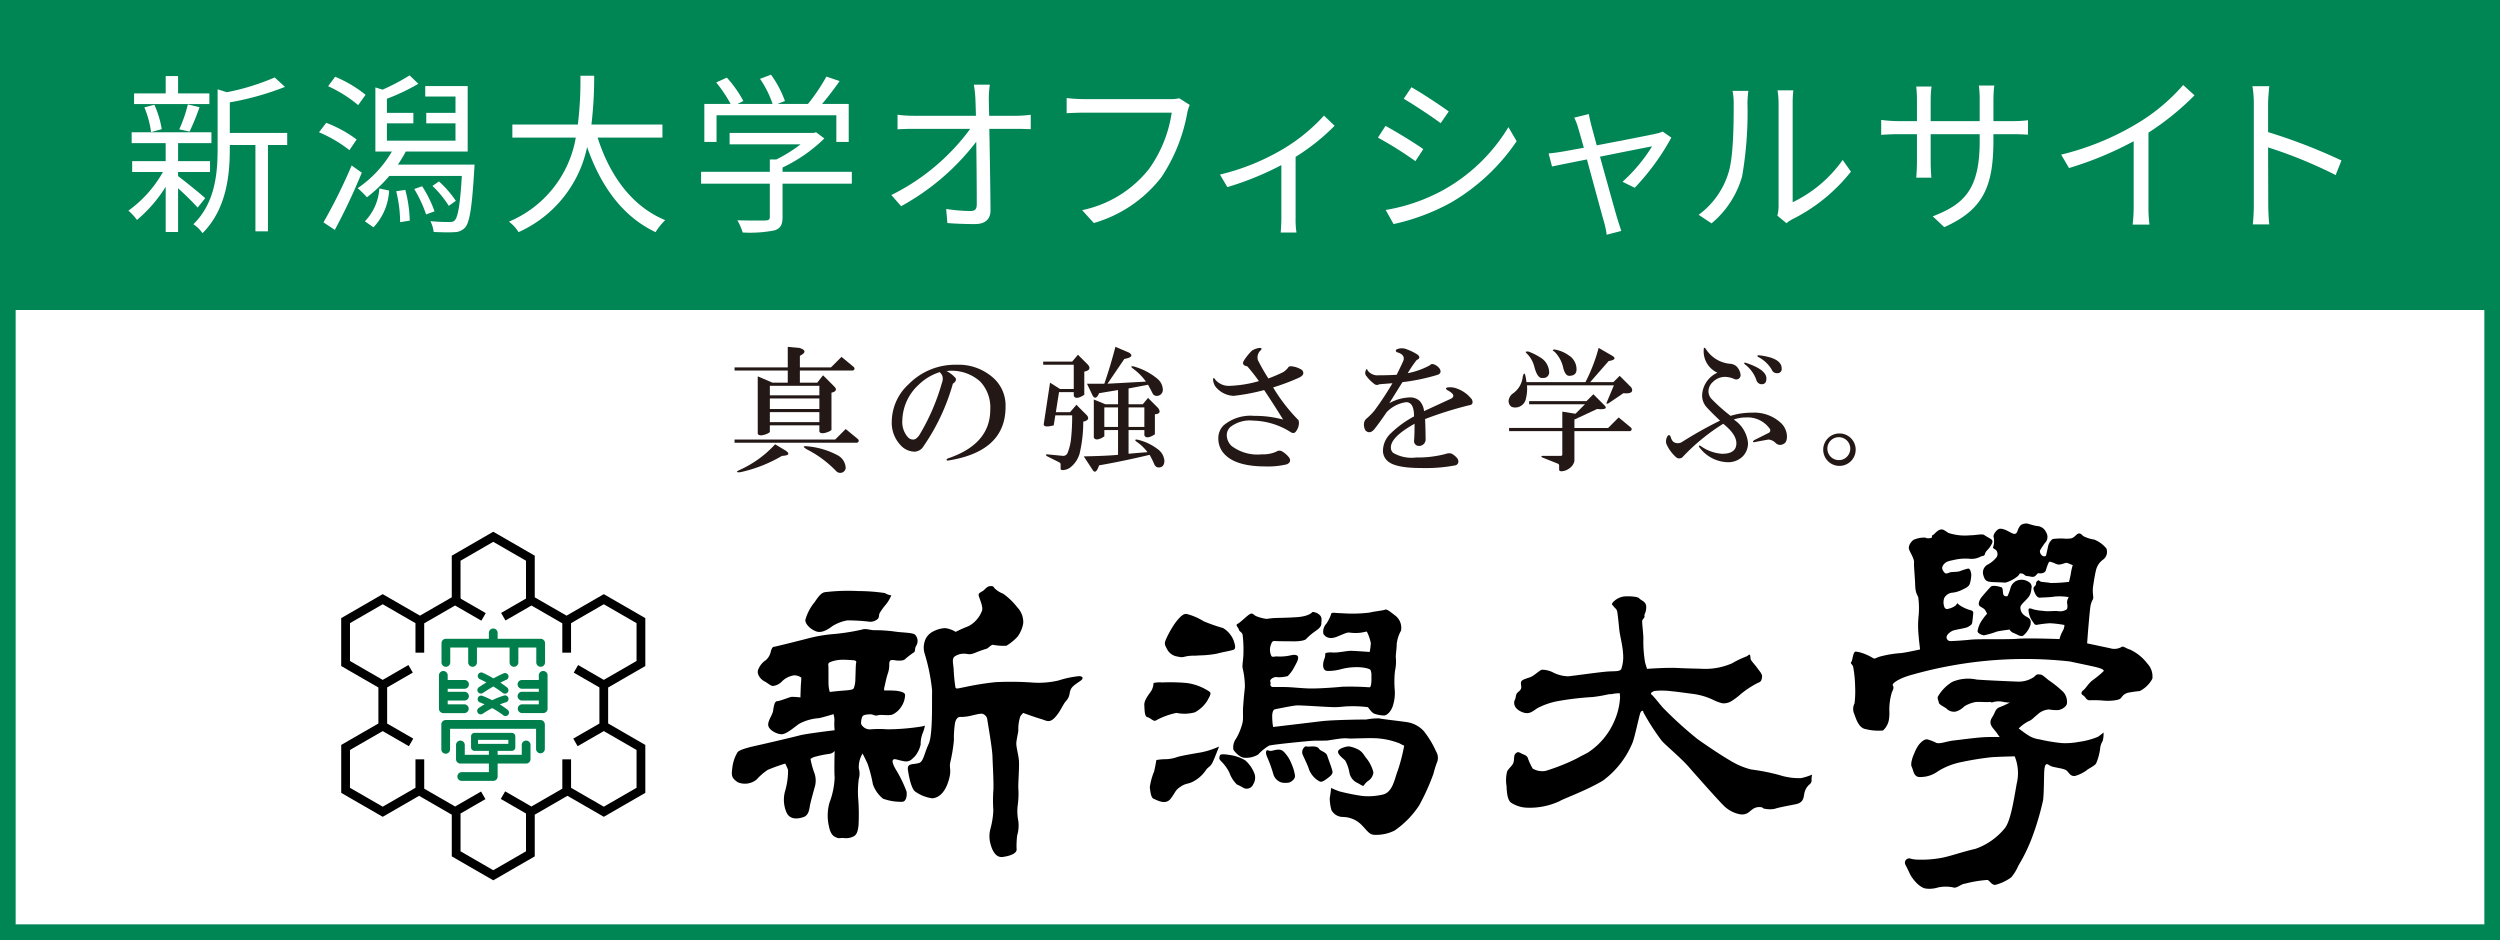 <svg xmlns="http://www.w3.org/2000/svg" width="250" height="94" viewBox="0 0 250 94"><rect x="0" y="0" width="250" height="94" fill="#333333" stroke="none"/><title>bnr_shindai</title><g id="レイヤー_2" data-name="レイヤー 2"><g id="レイヤー_1-2" data-name="レイヤー 1"><rect x="0.782" y="0.782" width="248.435" height="92.436" style="fill:#fff"/><path d="M248.435,1.565V92.435H1.565V1.565H248.435M250,0H0V94H250V0Z" style="fill:#008555"/><path d="M64.532,66.602v-4.79l-4.15-2.397-.22.126-3.507,2.024-3.18-1.833V55.569l-4.15-2.396-.217.125L45.177,55.569v4.163l-3.18,1.833-3.726-2.15-.219.126-3.932,2.271v4.79L37.839,68.75v3.597l-3.717,2.147v4.792l4.151,2.395L41.91,79.582l3.267,1.887v4.168l4.148,2.395,4.15-2.395V81.469l3.269-1.887L60.382,81.68l4.15-2.395V74.494l-3.717-2.147V68.75Zm-.876,12.178c-.363.207-2.912,1.68-3.274,1.888-.364-.208-2.912-1.681-3.276-1.888V75.934h-.874v2.933l-3.09,1.783-2.626-1.515-.439.758s2.153,1.244,2.524,1.457v3.781c-.364.21-2.91,1.682-3.275,1.891-.363-.209-2.91-1.681-3.272-1.891V81.35c.369-.213,2.491-1.439,2.491-1.439l-.439-.758L45.512,80.65l-3.091-1.783V75.934h-.874v2.846c-.365.207-2.91,1.68-3.275,1.888-.363-.208-2.911-1.681-3.274-1.888V75c.362-.212,2.91-1.681,3.274-1.889.374.214,2.616,1.51,2.616,1.51l.439-.76-2.612-1.506V68.742l2.566-1.48-.439-.76s-2.196,1.272-2.57,1.486c-.363-.209-2.911-1.68-3.274-1.891V62.316c.362-.21,2.91-1.681,3.274-1.891.364.21,2.909,1.681,3.275,1.891v2.948h.874V62.331l3.087-1.78,2.629,1.517.436-.758s-2.004-1.157-2.476-1.429a.201.201,0,0,0-.009-.041l-.035-.015V56.073c.362-.209,2.909-1.68,3.272-1.891.365.211,2.911,1.681,3.275,1.891v3.783c-.369.212-2.489,1.437-2.489,1.437l.437.757,2.599-1.498,3.084,1.78v2.933h.874V62.316c.364-.21,2.912-1.681,3.276-1.891.362.21,2.91,1.681,3.274,1.891V66.097c-.363.212-2.912,1.682-3.274,1.891-.372-.213-2.571-1.486-2.571-1.486l-.437.76,2.567,1.48v3.612L57.327,73.86l.437.76s2.243-1.296,2.618-1.51c.362.208,2.91,1.678,3.274,1.889Z"/><path d="M44.589,66.679a.436.436,0,0,0,.436-.438V64.756H46.82V66.241a.437.437,0,1,0,.875,0V64.756h3.264V66.241a.438.438,0,0,0,.876,0V64.756h1.793V66.241a.438.438,0,0,0,.876,0V64.318a.438.438,0,0,0-.438-.438H49.764v-.591a.438.438,0,0,0-.876,0V63.88H44.589a.438.438,0,0,0-.439.438v1.923A.438.438,0,0,0,44.589,66.679Z" style="fill:#007f4d"/><path d="M47.799,69.203a.351.351,0,0,0,.485.096c.008-.006.463-.312,1.051-.652a11.026,11.026,0,0,1,.953.656.35.35,0,0,0,.431-.551c-.224-.175-.457-.34-.682-.49.203-.104.406-.202.602-.285a.35.35,0,1,0-.272-.645c-.335.143-.689.323-1.022.505-.591-.341-1.039-.547-1.072-.561a.35.35,0,0,0-.289.638c.005.003.27.124.655.333-.423.256-.721.455-.745.47A.352.352,0,0,0,47.799,69.203Z" style="fill:#007f4d"/><path d="M47.783,71.286a.349.349,0,0,0,.488.087c.007-.003.397-.271.946-.564a8.375,8.375,0,0,1,1.13.731.351.351,0,0,0,.431-.553,8.718,8.718,0,0,0-.791-.543,5.554,5.554,0,0,1,.614-.217.35.35,0,1,0-.197-.673,7.523,7.523,0,0,0-1.183.467c-.548-.276-.959-.429-.989-.441a.351.351,0,0,0-.244.658c.007.003.187.07.466.194-.34.199-.562.352-.582.366A.349.349,0,0,0,47.783,71.286Z" style="fill:#007f4d"/><path d="M46.452,71.31a.439.439,0,0,0,0-.877H44.77v-.38h1.682a.437.437,0,0,0,0-.875H44.77v-.301h1.682a.439.439,0,0,0,0-.878H44.77v-.462a.437.437,0,1,0-.874,0v3.336a.438.438,0,0,0,.439.438Z" style="fill:#007f4d"/><path d="M54.319,67.097a.437.437,0,0,0-.437.439v.462H52.199a.439.439,0,0,0,0,.878h1.683v.301H52.199a.437.437,0,0,0,0,.875h1.683v.38H52.199a.439.439,0,0,0,0,.877h2.12a.441.441,0,0,0,.439-.438V67.537A.44.44,0,0,0,54.319,67.097Z" style="fill:#007f4d"/><path d="M54.046,72.003H44.569a.438.438,0,0,0-.437.439v2.471a.438.438,0,1,0,.875,0V72.88h8.6v2.033a.439.439,0,0,0,.877,0V72.442A.439.439,0,0,0,54.046,72.003Z" style="fill:#007f4d"/><path d="M52.614,74.057a.437.437,0,0,0-.437.439v.984H49.764v-.394H51.18a.351.351,0,0,0,.352-.349V73.638a.352.352,0,0,0-.352-.351H47.453a.35.35,0,0,0-.349.351v1.099a.349.349,0,0,0,.349.349H48.888v.394h-2.41v-.984a.437.437,0,1,0-.875,0v1.423a.437.437,0,0,0,.435.437h2.85v.857H46.197a.438.438,0,1,0,0,.875h3.128a.437.437,0,0,0,.439-.437V76.356h2.85a.438.438,0,0,0,.437-.437v-1.423A.438.438,0,0,0,52.614,74.057Zm-4.811-.069h3.029v.399H47.803Z" style="fill:#007f4d"/><path d="M92.004,72.674a22.59,22.59,0,0,1-3.25.258,10.58,10.58,0,0,0-1.667,0,.969.969,0,0,1-.979-.545,1.845,1.845,0,0,1,.116-.719l.144-.143a2.15,2.15,0,0,1,.775-.087c.287.058.344.173.662.087.316-.087,1.005.058,1.408-.058a2.083,2.083,0,0,0,.92-.804,2.204,2.204,0,0,0,.376-1.178c-.032-.259-.463-.345-.836-.404a9.885,9.885,0,0,0-1.238-.029s-.057-.085,0-.314c.059-.233.203-.978.346-1.381a2.538,2.538,0,0,0,.144-.919c0-.201.03-.404.229-.431.203-.029.404.056.719.056.317,0,.548-.029.692-.201a8.96,8.96,0,0,1,.833-.63c.172-.145.028-.376.259-.721a.907.907,0,0,0-.115-1.004c-.173-.259-1.265-.232-2.013-.345a14.589,14.589,0,0,0-2.07-.143c-.488,0-.862-.202-1.265-.059a21.543,21.543,0,0,1-3.019.462,14.707,14.707,0,0,0-2.299.401c-.546.145-3.393.862-3.507.862-.116,0-.229.231-.287.461a1.575,1.575,0,0,1-.49.862,1.94,1.94,0,0,0-.718.835c-.317.544.23,1.12.575,1.293s.603.46.863.46a1.516,1.516,0,0,0,.919-.489,2.162,2.162,0,0,1,1.181-.575,1.21,1.21,0,0,1,.718.231s0,.257-.029.545-.058,1.438-.058,1.438a5.784,5.784,0,0,0-.891-.058c-.23.029-1.178.43-1.438.43-.258,0-.343.52-.401.949-.058.431-.547,1.008-.489,1.466s.807.862,1.293.891c.489.029,1.181-.603,1.784-1.034a4.894,4.894,0,0,1,1.984-.574c.345-.058,1.463-.402,1.463-.402a1.912,1.912,0,0,1,.089.718,5.459,5.459,0,0,0,.027.891s-2.875.345-3.506.518c-.633.171-3.594.863-4.112.975-.517.117-1.898.404-2.099.72a3.858,3.858,0,0,0-.518,1.581c-.115.805-.028,1.005.547,1.408a1.845,1.845,0,0,0,1.87-.259,6.282,6.282,0,0,1,1.12-.976,18.37,18.37,0,0,1,1.755-.633,5.144,5.144,0,0,1,.286.633,7.364,7.364,0,0,1-.316,2.184,3.192,3.192,0,0,0,.173,2.098c.346.719,1.123.632,1.696.432.575-.202.575-.92.661-1.296.088-.372.287-1.12.46-1.724a2.258,2.258,0,0,0-.085-1.494,8.664,8.664,0,0,1-.345-1.292,1.251,1.251,0,0,1,.488-.23,10.784,10.784,0,0,1,1.438-.288.802.802,0,0,0,.488-.287s-.058,1.926,0,2.672a7.855,7.855,0,0,1-.517,2.502,4.752,4.752,0,0,0-.056,2.359c.199,1.036.66,1.065.804,1.148.144.089.431,0,.719.03a1.569,1.569,0,0,0,.892-.142c.431-.175.488-.69.546-1.123a20.882,20.882,0,0,0-.029-2.645,9.232,9.232,0,0,1,.057-2.012,1.845,1.845,0,0,0,0-1.036,2.637,2.637,0,0,1,.376-1.494s.315.603.516,1.064a14.552,14.552,0,0,1,.517,2.011,3.175,3.175,0,0,0,1.008,1.439,5.141,5.141,0,0,0,1.867.313c.518.029.545-.747.488-1.032a12.706,12.706,0,0,0-.976-2.042c-.287-.46-.519-.947-.373-1.122.143-.171.546.058,1.149.147.604.084.804-.317,1.007-.461a2.848,2.848,0,0,0,.604-1.208,3.202,3.202,0,0,1,.171-1.063,3.901,3.901,0,0,0,.259-.834A3.136,3.136,0,0,1,92.004,72.674ZM85.62,66.263c-.058.201-.058,1.179-.085,1.667a2.587,2.587,0,0,1-.145.863c-.057.114-.115.201-.92.258s-1.494.146-1.494.146a3.584,3.584,0,0,1-.114-.605c-.029-.317,0-1.812-.029-2.041-.03-.231.029-.287.344-.402a3.486,3.486,0,0,1,1.179-.173c.462,0,1.063.057,1.063.057S85.677,66.061,85.62,66.263Z" style="fill-rule:evenodd"/><path d="M81.682,63.159c.575.172,1.265-.316,1.552-.546a4.327,4.327,0,0,1,1.496-.575,19.501,19.501,0,0,1,2.069.114,1.111,1.111,0,0,0,.976-.259c.174-.173.089-.402.203-.603a6.093,6.093,0,0,1,.632-.863,3.678,3.678,0,0,0,.518-.891,1.547,1.547,0,0,1-.634-.229,18.325,18.325,0,0,0-2.673-.201,19.288,19.288,0,0,0-3.334.113c-.374.057-.661.46-1.034,1.007a4.774,4.774,0,0,0-.922,1.783C80.532,62.44,81.109,62.986,81.682,63.159Z" style="fill-rule:evenodd"/><path d="M98.987,58.616c-.316.028-.488.345-.719.49s-.431.201-.401.43c.028.231.516,1.208.316,1.581a2.903,2.903,0,0,1-1.322,1.496,13.418,13.418,0,0,0-1.295.575,2.579,2.579,0,0,0-1.034-.374,2.678,2.678,0,0,0-1.122.287,1.724,1.724,0,0,0-.777.661,2.064,2.064,0,0,0-.199,1.494,19.132,19.132,0,0,1,.777,3.795c-.03,1.208.083,4.428-.347,5.349-.431.919-.517,1.753-.949,1.896a3.707,3.707,0,0,1-.688.116c-.174.055-.521.055-.432.603.084.546.315,1.869.747,2.156a3.773,3.773,0,0,0,1.695.66c.431-.029,1.121-.315,1.552-1.552s.115-1.407.23-2.012a16.043,16.043,0,0,0,.373-2.242,9.473,9.473,0,0,1,.115-1.753c.147-.548.376-.604.662-.576a5.048,5.048,0,0,0,1.121-.172c.289-.058.863-.229,1.036-.114a.69.69,0,0,1,.403.515c.029.289.487,2.818.518,3.71.026.891.142,2.704.086,3.45a13.946,13.946,0,0,0,0,1.925,8.225,8.225,0,0,1-.288,1.869,2.822,2.822,0,0,0-.029,1.381c.116.487.432,1.552,1.265,1.435s1.352-.371,1.381-.717a8.456,8.456,0,0,1,.056-1.437,3.498,3.498,0,0,0,.115-1.437,4.867,4.867,0,0,1-.056-1.613,8.332,8.332,0,0,0,.056-1.666c-.027-.518.115-2.157.058-2.788s-.287-1.378-.258-1.753.173-.948.2-1.236a4.007,4.007,0,0,1,.2-1.407,1.505,1.505,0,0,1,.29-.345s1.263.459,1.781.603.835.461,1.407-.174c.578-.63.719-1.206,1.124-1.666.403-.46.258-.748.459-1.151s.862-.719,1.064-.919.085-.374-.259-.374a9.903,9.903,0,0,0-2.041.432,8.752,8.752,0,0,1-2.731.2,30.093,30.093,0,0,0-3.621-.028,28.898,28.898,0,0,0-3.018.488c-.748.144-.892.23-.95,0a16.892,16.892,0,0,1-.172-1.753c-.029-.546-.201-1.064.085-1.295a1.596,1.596,0,0,1,1.007-.287c.345,0,.43.143.977-.058a11.746,11.746,0,0,1,1.178-.429c.203-.03.489-.431.692-.403a5.244,5.244,0,0,0,1.349.087,5.3,5.3,0,0,0,1.092-.891,3.085,3.085,0,0,0,.577-1.351,2.144,2.144,0,0,0-.605-1.609,6.775,6.775,0,0,0-1.408-1.351,2.503,2.503,0,0,1-.862-.546C99.333,58.644,99.305,58.588,98.987,58.616Z" style="fill-rule:evenodd"/><path d="M133.144,61.315a3.849,3.849,0,0,1-.515,1.063,1.155,1.155,0,0,0-.29,1.006c.117.201.49.633,1.353.288.861-.345,1.004-.46,1.351-.403a4.125,4.125,0,0,0,1.206-.028c.26-.058.432-.086.432-.086a4.62,4.62,0,0,1,.402,1.15,6.224,6.224,0,0,1-.115.892s-1.496-.115-1.896-.115c-.402,0-1.238.199-1.783.171a1.909,1.909,0,0,0-.749.058s-.026.316-.057.46a1.908,1.908,0,0,0-.172.834c.056.344.172.488.489.488a4.684,4.684,0,0,0,1.291-.173,6.033,6.033,0,0,1,1.438-.202c.49-.028,1.41.088,1.526.289a1.367,1.367,0,0,1,.086.602s.056,1.151-.202,1.122a27.131,27.131,0,0,0-2.732-.058c-.488.058-2.413.201-3.304.173s-1.84-.143-2.444-.143h-1.15c-.117,0-.316-.089-.259-.289s-.115-.316.028-.459a.739.739,0,0,1,.718-.231,3.449,3.449,0,0,0,.978-.116,3.53,3.53,0,0,0,.632-.861c.317-.574.432-.806.403-1.034-.029-.231-.346-.259-.631-.203a5.218,5.218,0,0,1-1.351.145c-.318-.058-.575.115-.691-.058a1.45,1.45,0,0,1-.086-1.006c.115-.315.142-.518.459-.488.318.028,1.783.028,2.041.028s.922-.058,1.063-.231a6.363,6.363,0,0,1,.949-.805c.374-.257.576-.46.576-.775s.114-.632-.26-.892a1.036,1.036,0,0,0-.632-.23s-.287.431-1.55.518c-1.266.086-2.13.058-2.588.116l-.46.057a4.214,4.214,0,0,1-1.064-.287c-.288-.173-.316-.317-.575-.201s-.948.833-1.237.976c-.287.144.057.345.114.575.059.23.317.259.375.517a12.808,12.808,0,0,1,.086,1.754c0,.69-.145,1.293-.086,1.582a8.144,8.144,0,0,1,.229,1.898c-.057.574-.113,1.062-.172,1.897-.057.833.03,1.149-.057,1.638a5.952,5.952,0,0,1-.661,1.639,1.44,1.44,0,0,0-.259,1.092c.115.201.631.777,1.062.805a2.373,2.373,0,0,0,1.409-.318,4.693,4.693,0,0,1,1.093-.889c.316-.117,3.852-.46,4.34-.489.489-.028,1.267,0,1.496-.028s.719-.117,1.178-.173a3.526,3.526,0,0,1,.95-.028c.371.028,2.27-.088,3.045,0a7.524,7.524,0,0,1,2.042.488,4.796,4.796,0,0,0,.463.231,18.113,18.113,0,0,1-.635,2.472c-.316.776-.488,2.183-1.496,2.414a6.305,6.305,0,0,1-2.04.145,20.687,20.687,0,0,1-2.299-.46,7.744,7.744,0,0,1-.833-.345s-.087.775-.143,1.006a4.482,4.482,0,0,0,.171,1.207,1.298,1.298,0,0,0,1.122.688,2.691,2.691,0,0,1,1.842.748c.602.605.804,1.007,1.29,1.036a4.077,4.077,0,0,0,2.071-.431,9.178,9.178,0,0,0,2.444-2.501,21.945,21.945,0,0,0,1.438-3.19,10.243,10.243,0,0,1,.315-1.036,1.227,1.227,0,0,0-.058-1.177,9.352,9.352,0,0,0-1.234-2.041,2.873,2.873,0,0,0-1.697-.893c-.775-.115-2.387-.287-2.76-.372a6.264,6.264,0,0,0-1.292.113c-.345,0-3.335.029-4.513.174-1.179.143-4.801.574-4.801.574a6.235,6.235,0,0,1-.086-1.265c.057-.374.143-.489.316-.516.173-.03,1.668-.346,2.125-.375.461-.028,3.136.172,3.767.172.634,0,1.006-.086,1.467-.086a11.528,11.528,0,0,1,1.869.086c.144.087.373.604.777.691a3.215,3.215,0,0,0,.889.143c.2-.028.547-.229.805-.834a4.182,4.182,0,0,0,.23-1.783,9.625,9.625,0,0,1,.029-1.839,4.203,4.203,0,0,0,.085-1.295c-.029-.316.088-.891.088-1.407a3.44,3.44,0,0,1,.43-1.323,1.549,1.549,0,0,0-.632-1.552c-.519-.402-.804-.633-.977-.546s-1.121.173-1.524.287a13.902,13.902,0,0,1-2.443.086c-.433-.028-.776-.028-1.006-.058A.814.814,0,0,0,133.144,61.315Z" style="fill-rule:evenodd"/><path d="M133.807,75.228c.056.317.602.689.718.833a3.957,3.957,0,0,1,.402,1.121,1.435,1.435,0,0,0,.718,1.065c.489.229.633.43.749.288a1.56,1.56,0,0,1,.488-.49,1.163,1.163,0,0,0,.46-.804,3.722,3.722,0,0,0-.719-1.438c-.26-.315-.374-.689-1.006-.948-.633-.259-.806-.231-1.036-.172C134.352,74.739,133.749,74.912,133.807,75.228Z" style="fill-rule:evenodd"/><path d="M130.416,74.739a.695.695,0,0,0-.173.662c.085.23.602,1.264.661,1.552a2.353,2.353,0,0,0,.804,1.036c.259.144.345.343.865-.03.514-.373.746-.546.661-.892-.089-.346-.404-1.176-.519-1.522s-.662-.431-.804-.66c-.145-.231-.462-.261-.893-.231S130.558,74.568,130.416,74.739Z" style="fill-rule:evenodd"/><path d="M126.62,75.143c-.059.199.029.43.202.805a13.171,13.171,0,0,1,.517,1.492,1.235,1.235,0,0,0,.804.806,1.923,1.923,0,0,0,.805,0c.202-.087.603-.344.547-.719a4.623,4.623,0,0,0-.345-1.149,3.57,3.57,0,0,0-.775-1.208.716.716,0,0,0-.605-.201c-.26,0-.577.144-.776.116C126.793,75.056,126.675,74.94,126.62,75.143Z" style="fill-rule:evenodd"/><path d="M121.992,75.545c-.057.193-.143.316.115.573a4.277,4.277,0,0,1,.833,1.149,3.071,3.071,0,0,0,.748,1.179,4.752,4.752,0,0,1,.662.347.707.707,0,0,0,.977-.375,1.214,1.214,0,0,0,.115-1.062,3.339,3.339,0,0,0-.921-1.324,4.141,4.141,0,0,0-1.436-.517C122.711,75.457,122.048,75.342,121.992,75.545Z" style="fill-rule:evenodd"/><path d="M121.906,74.654a8.165,8.165,0,0,1-1.755.575c-.834.144-1.868.317-2.386.46a3.673,3.673,0,0,1-1.179.23,5.477,5.477,0,0,0-.948.086s-.143.835-.23,1.152a6.367,6.367,0,0,0-.43,1.58c.056.316.085,1.034.402,1.15.315.115,1.177.661,1.694-.027.52-.694.431-.836,1.008-1.208.574-.376.746-.204,1.38-.577a3.541,3.541,0,0,0,1.15-1.093c.228-.317.429-.287.662-.775C121.502,75.716,121.906,74.654,121.906,74.654Z" style="fill-rule:evenodd"/><path d="M115.353,68.3a1.66,1.66,0,0,1-.202.747c-.202.345-.749.921-.72,1.467s.028,1.15.316,1.207.575.433.805.346a7.29,7.29,0,0,1,2.099-.777,3.906,3.906,0,0,0,1.838-.058,3.393,3.393,0,0,0,1.236-1.148c.203-.404.433-.691.26-.891a5.311,5.311,0,0,0-2.301-.892,18.941,18.941,0,0,0-2.47-.057A2.953,2.953,0,0,0,115.353,68.3Z" style="fill-rule:evenodd"/><path d="M118.858,65.598c-.517.058-.517.201-1.092.058a1.38,1.38,0,0,1-1.064-.749c-.229-.43-.286-.546-.115-.948a9.65,9.65,0,0,1,.978-1.725c.345-.432.748-.92,1.12-.833a5.883,5.883,0,0,1,1.669.719,16.443,16.443,0,0,0,1.954.687,2.524,2.524,0,0,1,1.065,1.266c.2.605.172.805,0,.893-.172.085-1.179.257-1.696.402a10.059,10.059,0,0,1-1.725.172C119.29,65.598,119.376,65.54,118.858,65.598Z" style="fill-rule:evenodd"/><path d="M161.258,60.272a1.837,1.837,0,0,1,1.208-.632c.403-.028,1.32,0,1.465.202s.693.285.693.861-.231.72-.174.892-.202.315-.229.488c-.031.172.142,1.524.114,1.869a12.808,12.808,0,0,0,.173,2.298c.116.404.199.635.199.635s1.926-.144,3.049-.086c1.12.056,1.983.056,2.529.086a6.718,6.718,0,0,0,2.903-.546,10.367,10.367,0,0,1,1.438-.691c.143-.029.317-.288.375-.144s.027.317.084.462c.059.143.462.574.662.86.201.289.488.576.46.835s-.059.518-.373.604a9.468,9.468,0,0,0-1.696,1.092,7.353,7.353,0,0,1-.979.748,1.532,1.532,0,0,1-.891.23,4.34,4.34,0,0,1-1.005-.375,6.729,6.729,0,0,0-1.984-.572c-.92-.116-1.465-.203-2.099-.261a7.316,7.316,0,0,0-1.753-.028c-.201.086-.46.231-.259.373.2.145.947,1.122,1.179,1.353a39.44,39.44,0,0,0,3.393,3.076c1.092.773,2.387,1.638,3.277,2.154a7.391,7.391,0,0,0,2.099.893,20.232,20.232,0,0,1,2.875.573,6.184,6.184,0,0,0,2.126.288,6.115,6.115,0,0,0,1.092-.345,3.065,3.065,0,0,0-.058.459.508.508,0,0,1-.201.519,1.575,1.575,0,0,0-.488.775c-.117.376,0,1.034-.891,1.206-.891.175-1.811.348-2.099.46a2.591,2.591,0,0,1-.949,0c-.258,0-.201-.17-.488-.17a1.131,1.131,0,0,0-.805.23c-.317.229-.547.574-1.207.489a3.076,3.076,0,0,1-1.553-.775c-.373-.319-2.846-3.106-3.622-3.997s-2.384-2.215-2.7-2.617a23.397,23.397,0,0,1-1.812-2.816c0-.203-.172-.203-.288.028-.116.229-.603,2.646-.833,3.106a8.937,8.937,0,0,1-2.933,3.708c-1.695,1.005-3.824,1.752-4.312,2.04a7.052,7.052,0,0,1-3.219.662,3.118,3.118,0,0,1-1.667-.52c-.345-.288-.402-1.004-.432-1.665a3.557,3.557,0,0,1,.059-1.437c.142-.289.459-.518.601-.806.146-.288.031-.776.232-.978s.317-.174.574-.028c.259.143.546.171.662.458a6.004,6.004,0,0,0,.49,1.064,1.911,1.911,0,0,0,1.291.23,20.45,20.45,0,0,0,3.106-1.235c.662-.374.689-.346,1.178-.633a7.093,7.093,0,0,0,2.56-3.048,6.743,6.743,0,0,0,.601-2.443l-.027-.402a3.557,3.557,0,0,0-.689.058c-.175.057-.233,0-.491.057a15.149,15.149,0,0,1-1.523.259,29.67,29.67,0,0,0-3.449.402,7.182,7.182,0,0,0-2.099.72c-.518.343-.861.717-1.667.315-.804-.402-.661-1.006-.576-1.15.087-.145.087-.431.173-.603.087-.174.317-.261.433-.49.113-.23-.088-.576.057-.776.143-.201.604-.287.948-.43.346-.144.921-.719,1.122-.719a2.488,2.488,0,0,1,1.063.26,3.539,3.539,0,0,0,1.523.401c.404-.029,3.393-.46,4.112-.49.718-.028,1.035,0,1.208-.229a3.763,3.763,0,0,0,.172-1.667c-.029-.661-.316-1.726-.373-2.33-.057-.603-.146-1.437-.202-1.752s-.315-.401-.372-.546S161.113,60.559,161.258,60.272Z" style="fill-rule:evenodd"/><path d="M202.647,52.349a1.103,1.103,0,0,0-.546.142,1.319,1.319,0,0,0-.316.518c-.058.173-.144.431-.403.373s-.604-.316-.948-.431c-.346-.115-.519-.115-.72.058-.199.173-.43.518-.345.719a1.838,1.838,0,0,1-.057.977c-.086.143.287.23.345.374a.633.633,0,0,1,.03.604,2.791,2.791,0,0,1-.863.747.903.903,0,0,0-.49,1.093c.173.576.318.662,1.065.691s.977.028,1.122.055a3.36,3.36,0,0,0,1.264-.66c.258-.259.086-.287.373-.259.289.029.259.23.576.259s.459.115.661.058.344-.375.461-.344c.115.028.574.056.719-.259a6.877,6.877,0,0,1,.287-.805c.115-.142.171-.086.43,0s.431.259.805.172.488-.201.69-.114c.203.085.488.201.488.201a5.533,5.533,0,0,0-.173.719c-.027.259-.2.949-.2.949a14.989,14.989,0,0,1-1.841.114c-.256-.058-.66-.085-.889-.114-.231-.029-.26-.23-.403-.117-.144.117-.144.117-.173.346s-.316.23-.23.546.288.834.633.806c.345-.03,1.062-.03,1.496-.115a5.778,5.778,0,0,1,1.379.058,1.167,1.167,0,0,0-.173.515c.028.173.114.661-.087.748a1.209,1.209,0,0,1-.776.144c-.374-.059-1.062.058-1.494-.029a5.334,5.334,0,0,1-.978-.144c-.403-.144-.489-.144-.518.058a2.159,2.159,0,0,0,.375,1.093c.201.229.201.46.545.374a10.122,10.122,0,0,1,1.236-.145,10.972,10.972,0,0,1,1.438.174,1.168,1.168,0,0,1-.173.603,3.067,3.067,0,0,0-.315.805s-3.106-.115-4.168-.029c-1.065.087-3.852,0-4.687.087-.834.086-1.753.143-2.042.143a.381.381,0,0,1-.399-.431c.028-.201.287-.43.546-.575.256-.143,1.321-.259,1.579-.402.26-.144.402-.259.431-.403s.059-.432.087-.719.087-.46-.202-.546a3.542,3.542,0,0,1-.862-.345c-.431-.229-.489-.373-.489-.373s-.085.113-.201.258a2.051,2.051,0,0,1-.747.316.278.278,0,0,1-.345-.143,1.311,1.311,0,0,1-.028-.95,1.047,1.047,0,0,1,.718-.516,2.817,2.817,0,0,0,.92-.231c.346-.172.833-.345.92-.688a3.492,3.492,0,0,0,.145-.921c-.031-.146-.087-.633-.347-.575a6.203,6.203,0,0,0-.805.259c-.23.085-.805.056-.978.115-.172.055-.401.201-.546.029s-.374-.431-.117-.777c.262-.345.49-.372,1.153-.517a4.868,4.868,0,0,1,1.552-.086,1.956,1.956,0,0,0,1.034-.231c.202-.086.374-.028.431-.286.057-.259.345-.433.518-.72s.374-.546.057-.747c-.316-.202-.458-.259-.661-.403-.202-.143-.834.03-1.408.03a5.293,5.293,0,0,1-2.158-.231c-.458-.287-.574-.43-.89-.315s-.548.488-.719.546c-.173.058.143.23-.259.287-.405.058-.373-.086-.605-.057a2.673,2.673,0,0,0-1.036.229c-.229.173-.572.605-.429.978.144.373.518.919.488,1.293s.087,1.38.116,2.3c.03.918.315,1.006.315,1.264a8.012,8.012,0,0,1,.028,1.726,9.713,9.713,0,0,0,0,2.04c.029.431.145,1.353.145,1.353s-1.524.344-1.984.372a10.937,10.937,0,0,0-2.04.346c-.518.172-.49.258-.69.143a5.285,5.285,0,0,0-1.322-.575c-.461-.086-.461-.116-.576.085-.115.202-.172.805-.287.921-.117.116.228.259.228.575a11.607,11.607,0,0,1,.173,1.811,10,10,0,0,1-.058,1.725,1.189,1.189,0,0,0-.056.98c.143.315.404,1.465,1.15,1.581a5.203,5.203,0,0,0,1.753.142,1.866,1.866,0,0,0,.604-1.176,4.318,4.318,0,0,0,.028-.835,6.046,6.046,0,0,1,.257-1.811c.175-.374.203-.488.089-.69s.689-.748,2.04-1.093A41.574,41.574,0,0,1,199.6,66.001a40.91,40.91,0,0,1,7.39.146c1.06.229,2.327.488,2.756.602.434.117.749.261.576.404a10.503,10.503,0,0,1-1.006.833c-.43.287-.748.863-.948,1.007s-.347.372-.058.544c.287.173.287.49.661.49a10.548,10.548,0,0,1,1.323.028c.432.056,1.552.03,1.78-.229.231-.259.231-.375.691-.546a11.97,11.97,0,0,1,1.206-.173,2.897,2.897,0,0,0,1.265-1.236,1.857,1.857,0,0,0-.486-1.496,4.674,4.674,0,0,0-1.726-1.407c-.544-.173-.69-.403-.891-.259a1.434,1.434,0,0,1-1.119.115c-.549-.115-2.301-.488-2.301-.488s.086-1.208.144-1.839c.059-.634.115-1.352.173-1.754a2.049,2.049,0,0,1,.257-.805c.117-.202-.085-.604.029-1.351s.2-1.237.287-1.58a1.806,1.806,0,0,1,.691-1.036.95.95,0,0,0,.345-1.122,3.029,3.029,0,0,0-1.209-.89,3.51,3.51,0,0,1-1.092-.345c-.201-.172-.374-.46-.747-.086-.375.374-.517.317-.978.345a6.336,6.336,0,0,0-1.35.029,1.296,1.296,0,0,0-.46.747c-.059.317-.202.92-.202.92a.303.303,0,0,1-.259.058.552.552,0,0,1-.345-.575,6.521,6.521,0,0,1,.632-.921.88.88,0,0,0-.028-.92,1.03,1.03,0,0,0-.834-.603C203.365,52.577,202.82,52.349,202.647,52.349Z" style="fill-rule:evenodd"/><path d="M201.755,58.04a1.113,1.113,0,0,0-.717.804,5.151,5.151,0,0,1-.289.776s-.315.058-.401-.144c-.087-.199-.03-.689-.203-.748-.172-.056-.861-.257-1.064-.056-.2.202-.603.661-.89,1.006-.289.345-.403.777-.23.92.173.144.43.23.545.403a2.618,2.618,0,0,1,.202.374,4.74,4.74,0,0,0-.517.661,2.602,2.602,0,0,0-.432,1.064c-.029.23.432.404.632.432a8.512,8.512,0,0,0,1.295-.375c.344-.084,1.264-.2,1.264-.2a.902.902,0,0,0,.488.373c.403.174.69.403.92.202a2.369,2.369,0,0,0,.69-1.035c.058-.345.029-.519-.145-.661-.17-.144-.316-.173-.487-.317a.959.959,0,0,1-.374-.834c.086-.316.662-.717.891-1.092a1.505,1.505,0,0,0,.202-.719.557.557,0,0,0-.232-.661A1.285,1.285,0,0,0,201.755,58.04Z" style="fill-rule:evenodd"/><path d="M193.793,69.654c-.083.232.058.373.087.602.028.231.632.461.805.634a1.002,1.002,0,0,0,.919.259,1.989,1.989,0,0,0,.833-.518,3.28,3.28,0,0,1,1.151-.431c.374-.031,1.036.028,1.294,0,.257-.031.229.086.372.028a2.073,2.073,0,0,1,.98-.058,3.564,3.564,0,0,0,.746.086,9.891,9.891,0,0,1-1.006.461c-.344.115-.43.374-.574.69-.145.314-.402.545-.346.92.058.374.462.717.634.976.171.26.286.402.286.402s-1.035-.028-1.811.03-2.069.23-2.817.317c-.746.086-1.323.371-1.725.23a4.653,4.653,0,0,0-.89-.346c-.287-.028-.549.203-.806.488a3.473,3.473,0,0,0-.487.891c-.145.29-.432,1.066-.261,1.381.172.316.172,1.093.921,1.005a2.933,2.933,0,0,0,1.696-.573,7.015,7.015,0,0,1,2.214-.893,31.159,31.159,0,0,1,3.161-.516c.891-.056,2.3-.085,2.3-.085a4.436,4.436,0,0,1,.203,2.729c-.317,1.785-.633,3.852-1.237,4.513a6.576,6.576,0,0,1-2.902,2.012c-1.153.258-2.301.662-3.195.862a10.967,10.967,0,0,1-2.785.204c-.577-.06-.548-.172-.776-.088a.426.426,0,0,0-.261.547c.086.201.201.374.433.891.227.519.975,1.466,1.635,1.551a2.826,2.826,0,0,0,1.237-.115,3.796,3.796,0,0,1,1.496,0c.345.142.776-.345,1.178-.371a11.834,11.834,0,0,1,2.271-.375c.259.144.488.632.891.458a4.648,4.648,0,0,0,1.466-.718,4.812,4.812,0,0,0,.719-1.176,16.786,16.786,0,0,0,1.323-2.702,27.482,27.482,0,0,0,1.148-3.854c.116-1.121.059-2.703.144-3.19s.231-.46.518-.259,1.38.259,1.667.489c.289.228.373.63.891.546a3.599,3.599,0,0,0,1.265-.662c.488-.288.777-.46.835-.631a5.724,5.724,0,0,0,.372-1.353,1.674,1.674,0,0,1,.26-.833,2.645,2.645,0,0,0,.086-.862s-.26.229-.547.43a7.644,7.644,0,0,1-1.953.517,7.044,7.044,0,0,1-1.669.115,17.131,17.131,0,0,1-2.243-.374,2.644,2.644,0,0,1-1.149-.43c-.287-.172-.92-.661-.92-.661a4.167,4.167,0,0,1,.976-.718c.345-.116.518-.376.891-.662a1.824,1.824,0,0,1,1.18-.518,3.765,3.765,0,0,0,.947.057c.317-.057.835-.344.835-.718a1.469,1.469,0,0,0-.403-1.121,11.532,11.532,0,0,0-1.436-1.15c-.604-.488-.604-.546-.95-.574-.344-.029-.287.116-.604.317a2.725,2.725,0,0,1-1.608.402c-.777-.03-2.846-.115-4.026-.201a4.049,4.049,0,0,0-2.443.229A4.111,4.111,0,0,0,193.793,69.654Z" style="fill-rule:evenodd"/><path d="M79.935,34.79q1,.316.053.79V36.739h3.108l1.053-1.053L85.36,36.686q.21.211-.053.369h-5.32v1.211h1.738l.579-.737,1.159,1.159q.368.422-.316.579v3.74l-.263.158q-.79.316-.948,0v-.632H76.985v.685l-.263.158q-.79.316-.948,0V37.635l1.475.632H78.776V37.055h-5.32V36.739h5.32V34.685Zm5.847,9.112q.21.211-.053.369H73.456v-.316h10.06L84.57,42.902Zm-7.216,1.159q.684.474-.369.527a14.116,14.116,0,0,1-4.161,1.633q-.632.052-.105-.211a10.809,10.809,0,0,0,3.582-2.581Zm-1.58-5.531h4.951v-.948H76.985Zm0,1.369h4.951V39.847H76.985Zm0,1.317h4.951V41.216H76.985ZM83.78,45.535A1.51,1.51,0,0,1,84.57,46.8a.542.542,0,0,1-.421.474.572.572,0,0,1-.527-.158,10.954,10.954,0,0,0-2.897-2.16q-.738-.421.105-.316A7.931,7.931,0,0,1,83.78,45.535Z" style="fill:#231815"/><path d="M99.502,37.95a3.707,3.707,0,0,1,1.053,2.739q0,4.478-5.794,5.373-.211-.053,0-.211,4.267-1.422,4.266-4.899a3.776,3.776,0,0,0-1.001-2.792,4.264,4.264,0,0,0-3.371-1.054,3.067,3.067,0,0,1,.79.58q.368.316-.158.685a20.991,20.991,0,0,1-3.055,6.426,1.107,1.107,0,0,1-.79.369,1.912,1.912,0,0,1-1.37-.632,3.271,3.271,0,0,1-.895-2.423,5.133,5.133,0,0,1,1.685-3.687,6.516,6.516,0,0,1,4.793-1.949A5.203,5.203,0,0,1,99.502,37.95Zm-9.27,4.109a2.281,2.281,0,0,0,.579,1.685.713.713,0,0,0,.527.211q.263,0,.579-.421a21.268,21.268,0,0,0,2.265-5.215,1.11,1.11,0,0,0,.053-.737,1.424,1.424,0,0,0-.263-.369,5.298,5.298,0,0,0-2.107,1.264A4.984,4.984,0,0,0,90.232,42.059Z" style="fill:#231815"/><path d="M108.799,36.476q.421.527-.369.685v2.318l-.263.158q-.632.316-.79-.053v-.369H105.902l-.316,2.002h1.422l.632-.737,1.054,1.054q.368.474-.369.632a13.666,13.666,0,0,1-.369,3.213A2.7,2.7,0,0,1,106.955,46.8a1.401,1.401,0,0,1-.685.211c-.141,0-.211-.053-.211-.158v-.474a.343.343,0,0,0-.158-.158l-1.159-.579q-.264-.158-.053-.211l1.633.158a.475.475,0,0,0,.421-.263,5.138,5.138,0,0,0,.369-1.528,20.941,20.941,0,0,0,.105-2.265h-1.686l-.158,1.001q-1.001.264-1.001-.105l.632-4.161,1.001.632h1.37V36.476h-3.055V36.16h2.897l.579-.685Zm4.109-1.212q.632.422-.474.632l-1.685,2.476,3.845-.211a5.76,5.76,0,0,0-1.317-1.317q-.316-.263.053-.211a6.307,6.307,0,0,1,2.37,1.212,1.471,1.471,0,0,1,.579,1.053.605.605,0,0,1-.685.685.424.424,0,0,1-.316-.211q-.211-.421-.474-.895l-1.949.369v1.58h1.422l.527-.632,1.001,1.001q.421.58-.316.632v2.002l-.263.158q-.632.316-.79-.053v-.527h-1.58v2.37q1.106-.105,1.896-.158a4.606,4.606,0,0,0-1.106-1.054q-.264-.21.053-.211a5.307,5.307,0,0,1,2.054.948,1.589,1.589,0,0,1,.685,1.159q0,.684-.579.685-.316,0-.474-.421a9.407,9.407,0,0,0-.421-.843q-2.634.632-5.057,1.053-.316.948-.632.474l-.895-1.37q2.422-.052,3.424-.158V43.007h-1.37v.632l-.263.158q-.632.316-.79-.053V39.952l1.159.474h1.264V39.004l-1.896.316q-.316.738-.632.263l-.579-1.212h1.738q.632-1.843,1.106-3.687Zm-2.476,7.427h1.37V40.742h-1.37Zm2.423,0h1.58V40.742h-1.58Z" style="fill:#231815"/><path d="M126.102,35.001a.965.965,0,0,0-.316,1.001,19.083,19.083,0,0,0,1.053,1.844,15.517,15.517,0,0,0,1.475-.632,1.782,1.782,0,0,0,.474-.421q.105-.21.421-.158a2.397,2.397,0,0,1,1.0.369q.369.474-.369.79a21.049,21.049,0,0,1-2.528.948,17.354,17.354,0,0,0,2.475,3.213q.105.053.105.369a1.4,1.4,0,0,1-.316.843q-.211.264-.579,0a7.309,7.309,0,0,0-3.687-1.106,3.175,3.175,0,0,0-2.265.632,1.107,1.107,0,0,0-.369.79,1.516,1.516,0,0,0,.474,1.106,4.294,4.294,0,0,0,3.055.843,3.206,3.206,0,0,0,1.422-.263.528.528,0,0,1,.632,0,2.396,2.396,0,0,1,.685.632q.21.421-.263.632a8.114,8.114,0,0,1-2.107.211q-2.897,0-4.056-1.159a2.228,2.228,0,0,1-.685-1.633,1.786,1.786,0,0,1,.527-1.317,4.189,4.189,0,0,1,3.055-.948,10.74,10.74,0,0,1,2.897.369q-.948-1.527-1.896-2.95a20.129,20.129,0,0,1-3.055.579,2.455,2.455,0,0,1-1.791-.895,1.329,1.329,0,0,1-.263-.79q.052-.21.211.053a1.754,1.754,0,0,0,1.422.632,12.018,12.018,0,0,0,2.95-.474,18.381,18.381,0,0,0-1.159-1.475q-.58-.105-.369-.527a5.324,5.324,0,0,1,.843-1.054,1.925,1.925,0,0,1,.737-.263C126.154,34.79,126.207,34.861,126.102,35.001Z" style="fill:#231815"/><path d="M140.718,34.948a4.947,4.947,0,0,1,1.054.527c.245.211.211.387-.105.527a12.352,12.352,0,0,0-.895,1.317,7.704,7.704,0,0,0,2.212-.79.326.326,0,0,1,.369-.105,1.182,1.182,0,0,1,.632.474q.209.422-.211.579a19.89,19.89,0,0,1-3.529.738l-1.317,2.107a4.47,4.47,0,0,1,2.054-.579,1.354,1.354,0,0,1,1.001.369,1.774,1.774,0,0,1,.421,1.001q1.369-.632,2.739-1.264c.211-.14.245-.298.105-.474a2.023,2.023,0,0,0-.527-.369c-.176-.14-.158-.228.053-.263a1.811,1.811,0,0,1,.895.105,3.27,3.27,0,0,1,1.528,1.106q.209.527-.316.579a37.561,37.561,0,0,0-4.372,1.37q.051,1.106.053,2.107a.66.66,0,0,1-.737.579.475.475,0,0,1-.421-.474q.051-.632.053-1.738-2.37,1.317-2.37,2.37a.712.712,0,0,0,.211.527,3.628,3.628,0,0,0,2.318.474,10.79,10.79,0,0,0,3.002-.369.824.824,0,0,1,.579,0q.579.369.632.685a.39.39,0,0,1-.316.474,15.706,15.706,0,0,1-3.424.263q-2.635,0-3.371-.737a1.364,1.364,0,0,1-.421-1.001,2.416,2.416,0,0,1,.79-1.738,10.401,10.401,0,0,1,2.318-1.686q0-1.422-.79-1.422a3.314,3.314,0,0,0-1.949,1.001q-.79,1.159-1.264,1.738-.423.474-.843.105a1.131,1.131,0,0,1-.158-.737.704.704,0,0,1,.263-.474,7.282,7.282,0,0,0,.737-.737,29.72,29.72,0,0,0,1.844-2.792l-1.317.105a.427.427,0,0,1-.527-.053,3.632,3.632,0,0,1-.737-.737.475.475,0,0,1-.105-.527q.105-.368.211-.053a1.23,1.23,0,0,0,1.106.474q.895,0,1.791-.053.316-.632.632-1.317t-.632-.948q-.211-.21.105-.316A1.287,1.287,0,0,1,140.718,34.948Z" style="fill:#231815"/><path d="M161.233,35.58q.579.369-.369.527l-1.844,2.107h2.318l.632-.632,1.159,1.159q.369.685-.79.579l-1.475,1.001q-.316.158-.158-.158l.685-1.633H152.7a4.098,4.098,0,0,1-.105,1.317,1.088,1.088,0,0,1-1.212.895q-.474-.052-.527-.632a1.024,1.024,0,0,1,.474-.79,2.329,2.329,0,0,0,.948-1.685q.158-.526.263-.053a5.819,5.819,0,0,1,.105.632h5.899A17.049,17.049,0,0,0,159.864,34.79Zm-.79,4.951q.474.474-.737.369l-2.265,1.054v.843h3.371l1.054-1.054,1.211,1.001q.211.211-.053.369H157.441v3.002a1.222,1.222,0,0,1-.527.737,1.405,1.405,0,0,1-.632.263q-.369.052-.369-.158v-.369a.212.212,0,0,0-.105-.211l-1.58-.632q-.211-.158.053-.158h1.791a.14.14,0,0,0,.158-.158V43.112h-5.32v-.316h5.32V41.164l1.317.211.948-.948h-5.583V40.11h5.741l.685-.685Zm-6.426-4.793a1.767,1.767,0,0,1,.895,1.422.559.559,0,0,1-.632.632q-.527.106-.843-1.106A2.866,2.866,0,0,0,152.7,35.37q-.316-.263.158-.211A5.961,5.961,0,0,1,154.017,35.738Zm2.844-.211a1.639,1.639,0,0,1,.79,1.317q.053.738-.737.737-.369,0-.579-.737a3.235,3.235,0,0,0-.895-1.685q-.316-.158,0-.211A3.311,3.311,0,0,1,156.862,35.528Z" style="fill:#231815"/><path d="M170.583,34.895a3.213,3.213,0,0,0,2.318,1.475,1.198,1.198,0,0,1,.685.211,1.366,1.366,0,0,1,.474.948.434.434,0,0,1-.632.369,2.508,2.508,0,0,0-.895-.211,1.724,1.724,0,0,0-1.264.527,1.257,1.257,0,0,0-.421.895,1.114,1.114,0,0,0,.263.738,17.112,17.112,0,0,0,1.949,1.738,6.953,6.953,0,0,1,2.107-.316,3.926,3.926,0,0,1,2.897,1.001,1.913,1.913,0,0,1,.632,1.37q0,.58-.316.737a.642.642,0,0,1-.843-.105,1.093,1.093,0,0,0-.685-.316q-.632.106-1.422.263-.264,0,0-.211l1.475-.737a.285.285,0,0,0,.053-.421,2.722,2.722,0,0,0-2.37-1.106,3.526,3.526,0,0,0-1.212.211,3.151,3.151,0,0,1,1.422,2.318,1.853,1.853,0,0,1-.527,1.37,2.067,2.067,0,0,1-1.528.579,3.653,3.653,0,0,1-2.792-1.475q-.158-.263.105-.158a4.091,4.091,0,0,0,2.16.79q1.422,0,1.422-1.053,0-.895-1.317-1.949a20.321,20.321,0,0,0-4.003,3.266.482.482,0,0,1-.737.053,3.812,3.812,0,0,1-.948-1.317.958.958,0,0,1,.105-.737q.158-.263.316,0a1.221,1.221,0,0,0,.263.527.785.785,0,0,0,.843.053,40.782,40.782,0,0,1,3.845-2.16q-.79-.737-1.369-1.369a1.752,1.752,0,0,1-.421-1.211,2.583,2.583,0,0,1,1.528-2.212,2.346,2.346,0,0,1-1.37-2.318Q170.372,34.632,170.583,34.895Zm6.058,2.95q0,.58-.474.579a.548.548,0,0,1-.527-.421,3.419,3.419,0,0,0-1.159-1.58q-.158-.158.053-.158Q176.64,36.95,176.64,37.845Zm1.528-1.001a.419.419,0,0,1-.474.474.541.541,0,0,1-.527-.369,3.39,3.39,0,0,0-1.37-1.264c-.105-.105-.071-.158.105-.158Q178.167,35.792,178.168,36.844Z" style="fill:#231815"/><path d="M183.882,46.589a1.623,1.623,0,1,1,1.211-.474A1.64,1.64,0,0,1,183.882,46.589Zm.79-.895a1.146,1.146,0,1,0-.79.316A1.072,1.072,0,0,0,184.673,45.694Z" style="fill:#231815"/><rect width="250" height="31" style="fill:#008555"/><path d="M19.767,20.757a26.857,26.857,0,0,0-1.959-1.926v4.366h-1.239v-4.52a13.921,13.921,0,0,1-2.87,3.317,5.512,5.512,0,0,0-.859-.928,12.044,12.044,0,0,0,3.455-3.867H13.217V16.116h3.351V14.311H13.166V13.228h7.976v1.083h-3.334v1.804H21.004v1.083H17.807v.413c.653.481,2.319,1.839,2.715,2.2Zm1.169-10.348H13.407V9.343h3.162V7.606h1.239V9.343h3.128ZM15.108,13.211a9.896,9.896,0,0,0-.671-2.476l.998-.258a9.517,9.517,0,0,1,.739,2.441Zm2.818-.275a14.276,14.276,0,0,0,.861-2.493l1.169.275a25.374,25.374,0,0,1-.998,2.441ZM28.722,14.5H26.796v8.63H25.542V14.5H22.98v.43c0,2.561-.327,5.999-2.733,8.389a3.22,3.22,0,0,0-.911-.894c2.184-2.131,2.425-5.105,2.425-7.512V8.93l.928.292a23.218,23.218,0,0,0,4.779-1.478l1.032.945A28.449,28.449,0,0,1,22.98,10.237v3.059h5.742Z" style="fill:#fff"/><path d="M34.943,15.015A13.216,13.216,0,0,0,31.9,13.228l.722-.945A12.315,12.315,0,0,1,35.665,13.95ZM36.18,17.268a61.051,61.051,0,0,1-2.699,5.724l-1.134-.756a53.4,53.4,0,0,0,2.818-5.69Zm-.362-6.756a13.132,13.132,0,0,0-3.007-1.891l.705-.945A12.398,12.398,0,0,1,36.559,9.48ZM47.457,16.46s-.017.378-.035.55c-.223,3.799-.464,5.226-.911,5.742a1.447,1.447,0,0,1-1.1.464c-.412.034-1.219.017-2.045-.018a3.185,3.185,0,0,0-.327-1.083,17.843,17.843,0,0,0,1.855.086c.293,0,.447-.017.584-.172.31-.327.534-1.495.705-4.435H38.93a14.385,14.385,0,0,1-2.234,2.132,11.551,11.551,0,0,0-.929-.911,11.278,11.278,0,0,0,3.421-3.661H37.538V8.742l.722.223A21.714,21.714,0,0,0,40.96,7.538l.876.842a20.952,20.952,0,0,1-3.145,1.496v1.409h2.646v1.049H38.691V14.07h6.859V12.334H42.626v-1.049h2.924V9.653H42.523V8.604h4.245v6.55H40.581a14.977,14.977,0,0,1-.79,1.306ZM36.49,22.132a5.193,5.193,0,0,0,1.443-3.283l.98.206a5.79,5.79,0,0,1-1.564,3.679Zm4.039-3.146a13.056,13.056,0,0,1,.447,3.077l-.963.155a12.959,12.959,0,0,0-.395-3.095Zm1.685-.361a11.608,11.608,0,0,1,1.238,2.51l-.842.309A12.799,12.799,0,0,0,41.423,18.9Zm2.664,1.96a10.255,10.255,0,0,0-1.633-1.994l.653-.447a10.349,10.349,0,0,1,1.685,1.942Z" style="fill:#fff"/><path d="M59.763,13.761c1.202,3.782,3.438,6.893,6.755,8.251a6.523,6.523,0,0,0-.963,1.203c-3.3-1.564-5.484-4.607-6.842-8.509a12.029,12.029,0,0,1-6.859,8.509,3.679,3.679,0,0,0-.963-1.049,11.16,11.16,0,0,0,6.688-8.405h-6.343V12.454h6.549a36.537,36.537,0,0,0,.258-4.882H59.418a39.733,39.733,0,0,1-.275,4.882h7.1v1.307Z" style="fill:#fff"/><path d="M85.183,18.368H78.255V21.72c0,.756-.206,1.135-.826,1.324a12.81,12.81,0,0,1-3.162.206,5.529,5.529,0,0,0-.534-1.221c1.306.034,2.477.034,2.803.018.36-.018.446-.103.446-.361V18.368H70.107V17.181h6.876V15.944h.655A14.408,14.408,0,0,0,80.06,14.431h-7.1V13.296H81.35l.258-.069.826.619a15.351,15.351,0,0,1-4.178,2.905v.43h6.928ZM71.654,14.191H70.433V10.392H73.064a14.249,14.249,0,0,0-1.444-2.149l1.065-.481a11.527,11.527,0,0,1,1.651,2.338l-.584.293h3.506a10.054,10.054,0,0,0-1.256-2.51l1.1-.413a10.637,10.637,0,0,1,1.393,2.63l-.74.293h3.043a18.55,18.55,0,0,0,1.84-2.734l1.323.447c-.532.774-1.169,1.598-1.753,2.287h2.664v3.799H83.635V11.527H71.654Z" style="fill:#fff"/><path d="M101.615,11.578a12.07,12.07,0,0,0,1.46-.103v1.444c-.395-.018-.996-.034-1.41-.034H98.932c.052,2.578.104,5.999.12,8.147,0,.894-.532,1.376-1.564,1.376-.877,0-1.909-.034-2.751-.103l-.119-1.41a16.266,16.266,0,0,0,2.423.206c.499,0,.636-.223.636-.687,0-1.375-.017-3.936-.052-6.24A23.877,23.877,0,0,1,90.114,20.62l-.98-1.118a21.713,21.713,0,0,0,7.89-6.618H91.352c-.568,0-1.065.017-1.599.051v-1.461a11.877,11.877,0,0,0,1.582.103h6.258c-.018-.687-.035-1.272-.052-1.667a11.876,11.876,0,0,0-.156-1.444h1.599A10.211,10.211,0,0,0,98.88,9.911l.035,1.667Z" style="fill:#fff"/><path d="M118.973,10.495a3.75,3.75,0,0,0-.258.859,17.05,17.05,0,0,1-2.56,6.343,13.14,13.14,0,0,1-6.773,4.607l-1.169-1.289a11.473,11.473,0,0,0,6.705-4.143,12.876,12.876,0,0,0,2.252-5.604H108.385c-.688,0-1.273.034-1.72.051V9.807c.482.052,1.152.104,1.72.104h8.629a3.515,3.515,0,0,0,.911-.086Z" style="fill:#fff"/><path d="M133.463,12.575a21.075,21.075,0,0,1-3.902,3.111v6.085a8.631,8.631,0,0,0,.086,1.479h-1.581c.034-.258.069-.963.069-1.479v-5.26a29.997,29.997,0,0,1-5.399,2.2l-.739-1.255a22.694,22.694,0,0,0,5.965-2.355,17.726,17.726,0,0,0,4.436-3.541Z" style="fill:#fff"/><path d="M142.331,14.912l-.79,1.203a37.619,37.619,0,0,0-3.748-2.354l.757-1.169C139.582,13.142,141.574,14.362,142.331,14.912Zm1.994,4.092a17.545,17.545,0,0,0,6.516-6.292l.824,1.41a20.201,20.201,0,0,1-6.601,6.154,21.39,21.39,0,0,1-5.707,2.132l-.79-1.41A18.239,18.239,0,0,0,144.326,19.004Zm.549-7.856-.807,1.169c-.826-.619-2.683-1.856-3.696-2.441l.774-1.152C142.159,9.292,144.136,10.598,144.875,11.148Z" style="fill:#fff"/><path d="M167.134,13.761a23.843,23.843,0,0,1-3.662,5.019l-1.221-.602a16.306,16.306,0,0,0,2.957-3.541c-.395.069-2.837.55-5.209,1.032.688,2.475,1.53,5.518,1.753,6.257.104.327.276.86.378,1.169l-1.46.378a8.837,8.837,0,0,0-.258-1.238c-.224-.774-1.05-3.834-1.72-6.292-1.616.327-3.026.602-3.49.705l-.343-1.306c.481-.035.911-.104,1.427-.189.241-.034,1.048-.189,2.097-.378-.258-.911-.464-1.65-.566-1.977a5.13,5.13,0,0,0-.397-1.032l1.462-.361c.052.292.137.671.241,1.1l.549,2.029c2.441-.465,5.364-1.032,5.948-1.17a3.556,3.556,0,0,0,.653-.206Z" style="fill:#fff"/><path d="M169.864,21.479a8.145,8.145,0,0,0,2.991-4.228c.499-1.582.516-5.003.516-6.911a6.346,6.346,0,0,0-.119-1.255h1.581c-.017.207-.086.722-.086,1.237a37.505,37.505,0,0,1-.534,7.306,9.467,9.467,0,0,1-3.059,4.71Zm7.873.086a4.097,4.097,0,0,0,.121-.963V10.306a8.423,8.423,0,0,0-.104-1.272h1.581a11.037,11.037,0,0,0-.069,1.272V20.224a13.045,13.045,0,0,0,5.003-4.228l.824,1.169a17.276,17.276,0,0,1-5.861,4.761,3.393,3.393,0,0,0-.584.395Z" style="fill:#fff"/><path d="M201.233,12.111a12.086,12.086,0,0,0,1.566-.086v1.444c-.172-.018-.809-.052-1.566-.052h-1.891v.602c0,4.589-.98,6.944-4.916,8.697l-1.152-1.083c3.13-1.203,4.694-2.682,4.694-7.495V13.417h-4.9v2.785c0,.636.052,1.392.069,1.564h-1.512c.017-.172.069-.911.069-1.564V13.417h-1.839c-.757,0-1.53.052-1.736.069V11.99a12.649,12.649,0,0,0,1.736.121h1.839v-2.2c0-.55-.052-1.083-.069-1.255h1.53a10.284,10.284,0,0,0-.087,1.255v2.2h4.9V9.962a9.741,9.741,0,0,0-.085-1.409H199.43a12.639,12.639,0,0,0-.087,1.409v2.149Z" style="fill:#fff"/><path d="M219.454,9.532a27.01,27.01,0,0,1-4.607,3.73V20.62a13.005,13.005,0,0,0,.102,1.839h-1.685a15.86,15.86,0,0,0,.104-1.839V14.122a34.431,34.431,0,0,1-6.464,2.682l-.79-1.341a27.103,27.103,0,0,0,7.683-3.163,18.962,18.962,0,0,0,4.521-3.799Z" style="fill:#fff"/><path d="M233.564,17.508a45.161,45.161,0,0,0-6.755-2.767l.017,5.673c0,.55.034,1.461.102,2.029h-1.65a18.831,18.831,0,0,0,.104-2.029V10.409a10.778,10.778,0,0,0-.139-1.788h1.685c-.05.532-.119,1.272-.119,1.788V13.211a55.834,55.834,0,0,1,7.339,2.836Z" style="fill:#fff"/></g></g></svg>